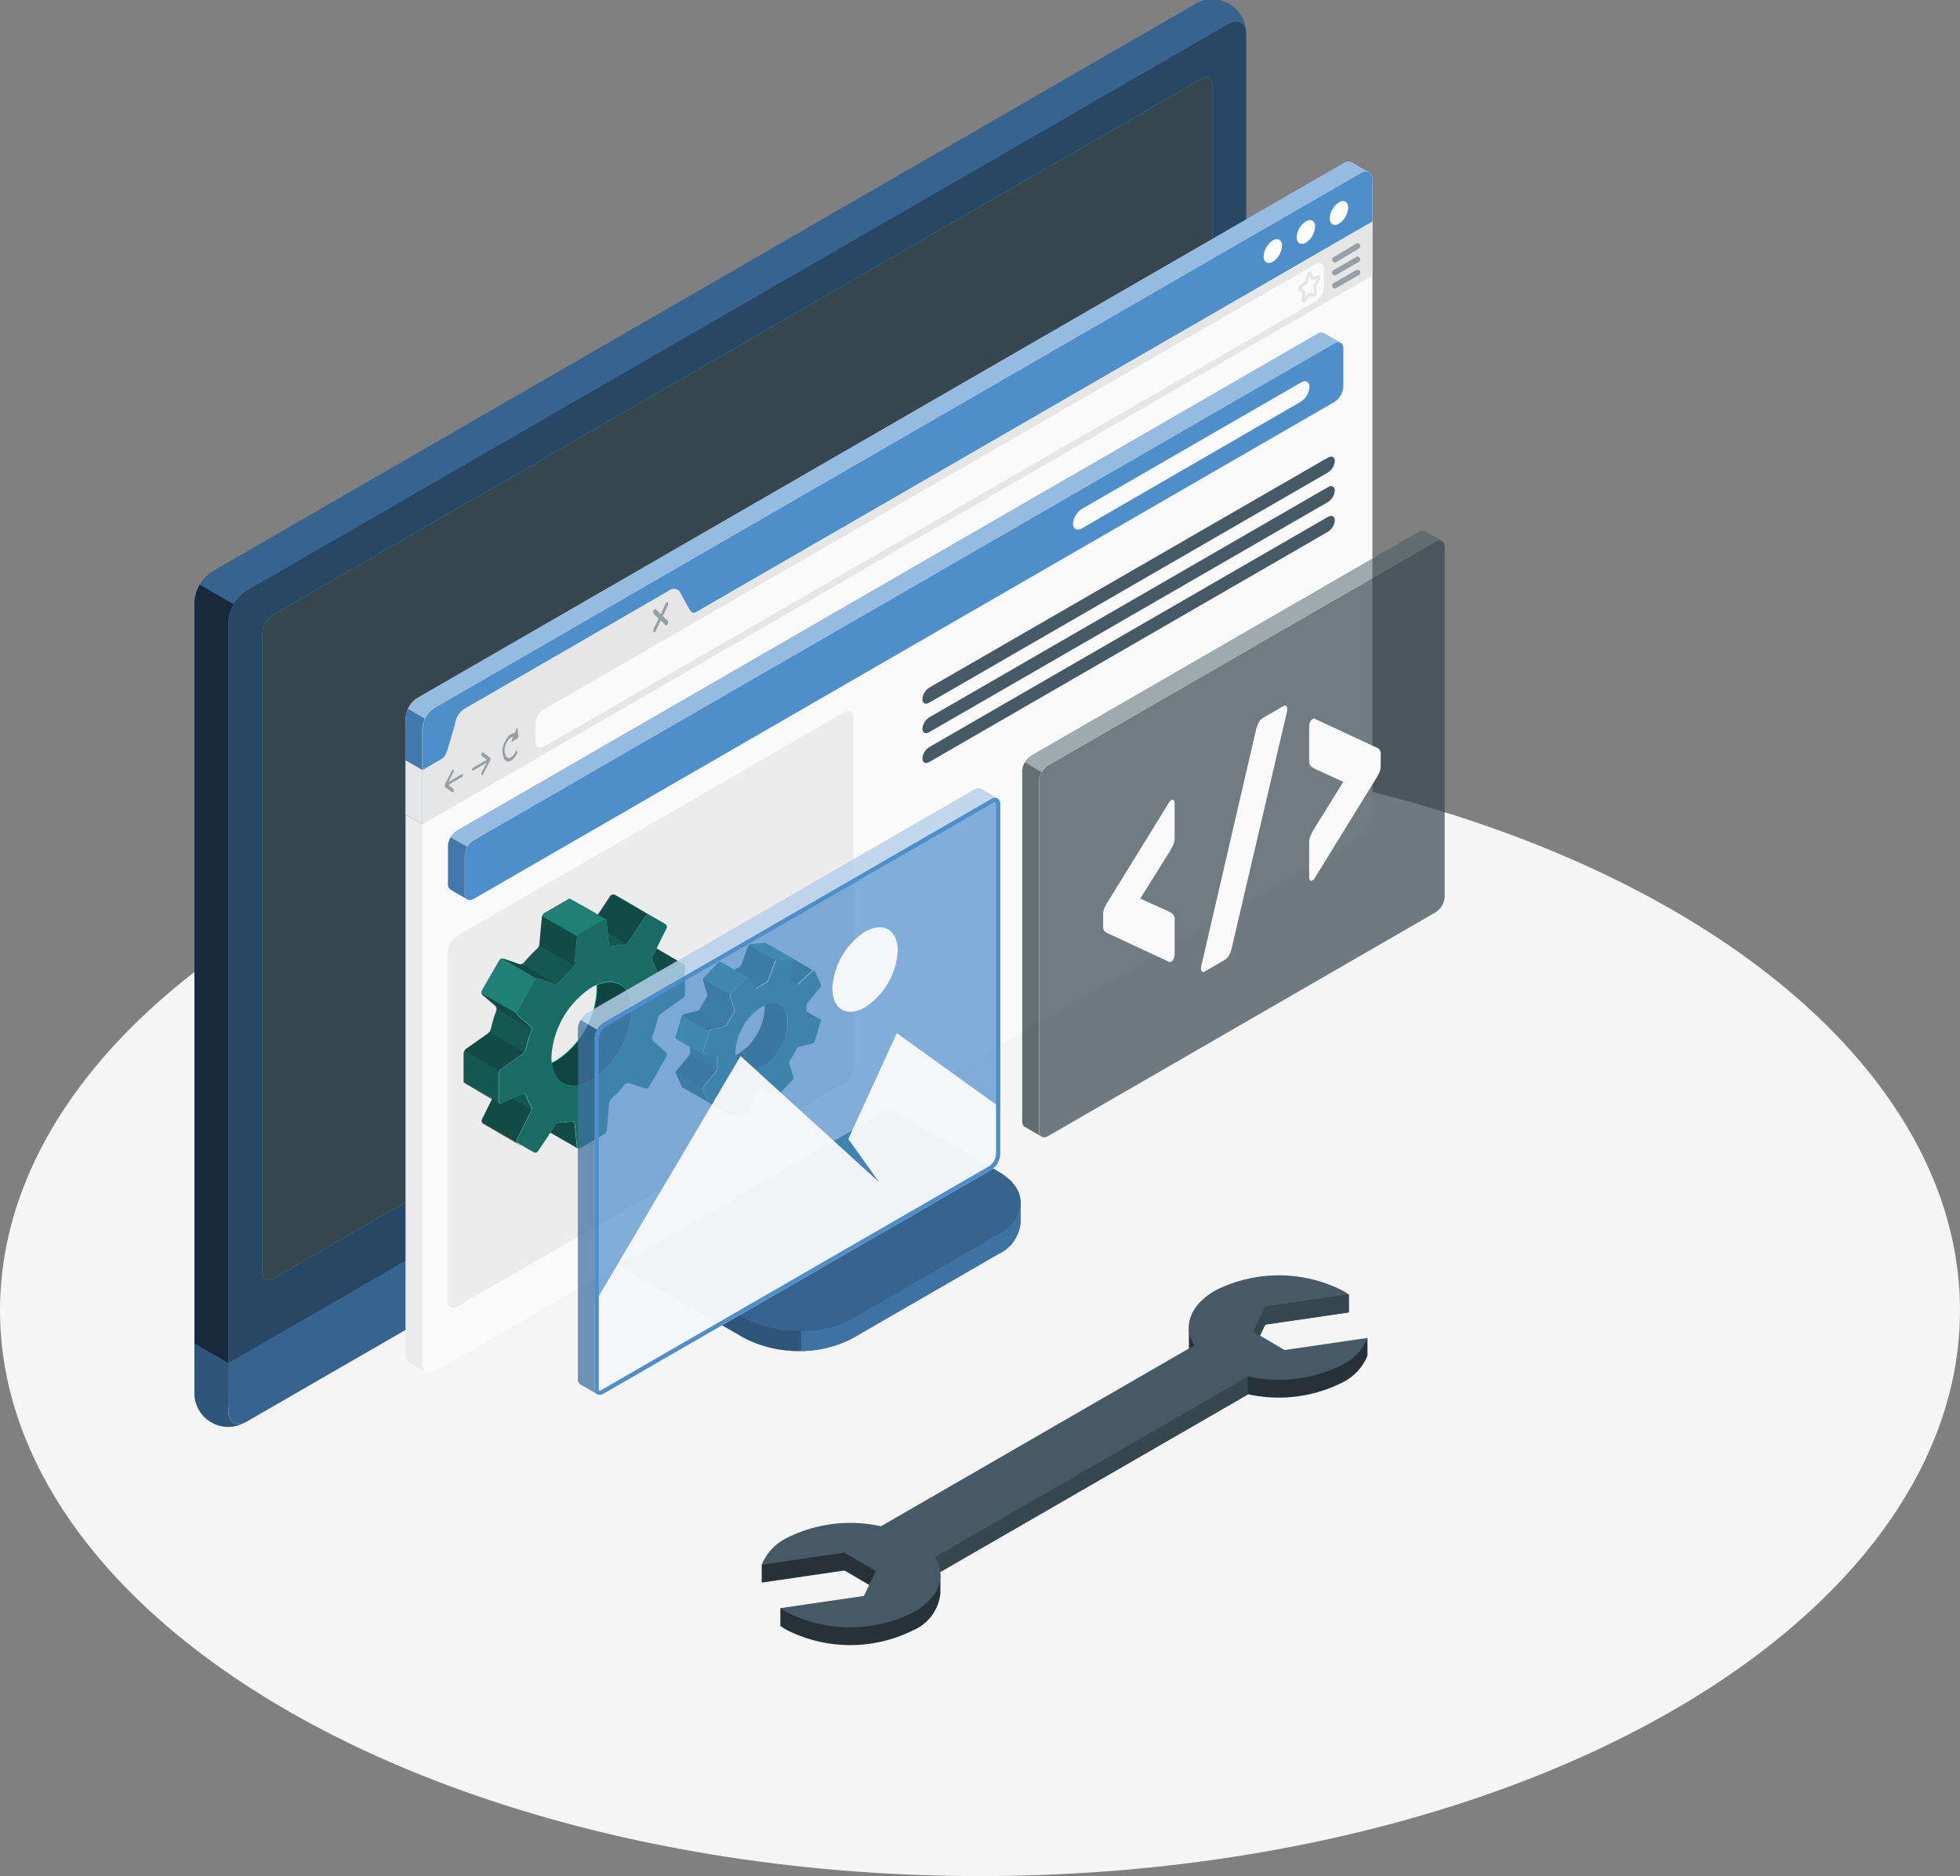 <svg xmlns="http://www.w3.org/2000/svg" width="146.614" height="140.346" viewBox="0 0 146.614 140.346">
  <rect x="0" y="0" width="146.614" height="140.346" fill="#808080" stroke="none"/>
  <g id="Group_513" data-name="Group 513" transform="translate(-14.39 -34.98)">
    <g id="freepik--Floor--inject-121" transform="translate(14.39 90.677)">
      <ellipse id="freepik--floor--inject-121-2" data-name="freepik--floor--inject-121" cx="73.307" cy="42.324" rx="73.307" ry="42.324" fill="#f5f5f5"/>
    </g>
    <g id="freepik--Device--inject-121" transform="translate(28.933 34.981)">
      <g id="freepik--device--inject-121-2" data-name="freepik--device--inject-121" transform="translate(0 0)">
        <path id="Path_2100" data-name="Path 2100" d="M177.8,290.359l10.871-6.285a2.854,2.854,0,0,0,1.68-2.343v-1.512l-11.273-6.36A2.4,2.4,0,0,1,178,271.992v-11.6L159.02,271.361v11.6a2.393,2.393,0,0,0,1.08,1.867l9.6,5.529A8.932,8.932,0,0,0,177.8,290.359Z" transform="translate(-128.563 -190.257)" fill="#4e8ecb"/>
        <path id="Path_2101" data-name="Path 2101" d="M177.8,290.359l10.871-6.285a2.854,2.854,0,0,0,1.68-2.343v-1.512l-11.273-6.36A2.4,2.4,0,0,1,178,271.992v-11.6L159.02,271.361v11.6a2.393,2.393,0,0,0,1.08,1.867l9.6,5.529A8.932,8.932,0,0,0,177.8,290.359Z" transform="translate(-128.563 -190.257)" opacity="0.4" style="isolation: isolate"/>
        <path id="Path_2102" data-name="Path 2102" d="M163.551,304.995V306.5l-3.482-2a2.4,2.4,0,0,1-1.08-1.867v-11.6l3.619-2.088c.075.918.156,1.867.23,2.8l-2.536,1.469v8.662a2.38,2.38,0,0,0,1.08,1.867Z" transform="translate(-128.542 -209.924)" opacity="0.2" style="isolation: isolate"/>
        <path id="Path_2103" data-name="Path 2103" d="M163.21,287.016a2.383,2.383,0,0,0,1.08,1.867l8.286,4.773a8.964,8.964,0,0,0,8.114,0l10.89-6.285c2.24-1.291,2.24-3.388,0-4.667l-8.289-4.776a2.389,2.389,0,0,1-1.083-1.867V267.38l-18.979,10.971Z" transform="translate(-131.449 -195.072)" fill="#4e8ecb"/>
        <path id="Path_2104" data-name="Path 2104" d="M163.21,287.016a2.383,2.383,0,0,0,1.08,1.867l8.286,4.773a8.964,8.964,0,0,0,8.114,0l10.89-6.285c2.24-1.291,2.24-3.388,0-4.667l-8.289-4.776a2.389,2.389,0,0,1-1.083-1.867V267.38l-18.979,10.971Z" transform="translate(-131.449 -195.072)" opacity="0.3" style="isolation: isolate"/>
        <path id="Path_2105" data-name="Path 2105" d="M185.5,279.194h0l-2.2-1.273a2.388,2.388,0,0,1-1.083-1.867V267.38L163.23,278.351v8.665a2.383,2.383,0,0,0,1.08,1.867l2.178,1.245Z" transform="translate(-131.463 -195.072)" fill="#2ec4b6" opacity="0.6" style="isolation: isolate"/>
        <path id="Path_2106" data-name="Path 2106" d="M185.5,279.194h0l-2.2-1.273a2.388,2.388,0,0,1-1.083-1.867V267.38L163.23,278.351v8.665a2.383,2.383,0,0,0,1.08,1.867l2.178,1.245Z" transform="translate(-131.463 -195.072)" opacity="0.3" style="isolation: isolate"/>
        <path id="Path_2107" data-name="Path 2107" d="M223.409,324.12v1.518a2.86,2.86,0,0,1-1.68,2.343l-10.871,6.276a8.133,8.133,0,0,1-3.858.961v-1.49a8.134,8.134,0,0,0,3.874-.961l10.871-6.288A2.9,2.9,0,0,0,223.409,324.12Z" transform="translate(-161.614 -234.158)" fill="#4e8ecb"/>
        <path id="Path_2108" data-name="Path 2108" d="M223.409,324.12v1.518a2.86,2.86,0,0,1-1.68,2.343l-10.871,6.276a8.133,8.133,0,0,1-3.858.961v-1.49a8.134,8.134,0,0,0,3.874-.961l10.871-6.288A2.9,2.9,0,0,0,223.409,324.12Z" transform="translate(-161.614 -234.158)" opacity="0.2" style="isolation: isolate"/>
        <path id="Path_2109" data-name="Path 2109" d="M62.416,139.943a2.9,2.9,0,0,0,2.623-.05L138.468,97.5a2.99,2.99,0,0,0,1.35-2.343V37.563a2.538,2.538,0,0,0-3.889-2.243L62.5,77.712a2.984,2.984,0,0,0-1.353,2.34v57.61A2.9,2.9,0,0,0,62.416,139.943Z" transform="translate(-61.144 -34.981)" fill="#4e8ecb"/>
        <path id="Path_2110" data-name="Path 2110" d="M62.416,139.943a2.9,2.9,0,0,0,2.623-.05L138.468,97.5a2.99,2.99,0,0,0,1.35-2.343V37.563a2.538,2.538,0,0,0-3.889-2.243L62.5,77.712a2.984,2.984,0,0,0-1.353,2.34v57.61A2.9,2.9,0,0,0,62.416,139.943Z" transform="translate(-61.144 -34.981)" opacity="0.3" style="isolation: isolate"/>
        <path id="Path_2111" data-name="Path 2111" d="M70.66,143.468l73.429-42.389a2.99,2.99,0,0,0,1.35-2.343V41.141c0-.862-.6-1.213-1.35-.781L70.66,82.746a2.987,2.987,0,0,0-1.35,2.343v57.592C69.307,143.552,69.914,143.9,70.66,143.468Z" transform="translate(-66.765 -38.559)" fill="#4e8ecb"/>
        <path id="Path_2112" data-name="Path 2112" d="M70.66,143.468l73.429-42.389a2.99,2.99,0,0,0,1.35-2.343V41.141c0-.862-.6-1.213-1.35-.781L70.66,82.746a2.987,2.987,0,0,0-1.35,2.343v57.592C69.307,143.552,69.914,143.9,70.66,143.468Z" transform="translate(-66.765 -38.559)" opacity="0.5" style="isolation: isolate"/>
        <path id="Path_2113" data-name="Path 2113" d="M64.823,363.952A2.529,2.529,0,0,1,61.13,361.6V358l2.539,1.469v3.6C63.672,363.859,64.17,364.223,64.823,363.952Z" transform="translate(-61.13 -257.496)" fill="#4e8ecb"/>
        <path id="Path_2114" data-name="Path 2114" d="M64.823,363.952A2.529,2.529,0,0,1,61.13,361.6V358l2.539,1.469v3.6C63.672,363.859,64.17,364.223,64.823,363.952Z" transform="translate(-61.13 -257.496)" opacity="0.4" style="isolation: isolate"/>
        <path id="Path_2115" data-name="Path 2115" d="M69.3,265.377v3.6c0,.862.622,1.213,1.353.781l73.429-42.393a2.99,2.99,0,0,0,1.353-2.349V221.41Z" transform="translate(-66.758 -163.405)" fill="#4e8ecb"/>
        <path id="Path_2116" data-name="Path 2116" d="M69.3,265.377v3.6c0,.862.622,1.213,1.353.781l73.429-42.393a2.99,2.99,0,0,0,1.353-2.349V221.41Z" transform="translate(-66.758 -163.405)" opacity="0.3" style="isolation: isolate"/>
        <path id="Path_2117" data-name="Path 2117" d="M77.46,142.954V95.145a1.792,1.792,0,0,1,.812-1.4L147.7,53.655c.451-.258.812-.05.812.467v47.809a1.792,1.792,0,0,1-.812,1.406l-69.43,40.087C77.824,143.682,77.46,143.471,77.46,142.954Z" transform="translate(-72.379 -47.768)" fill="#2ec4b6"/>
        <path id="Path_2118" data-name="Path 2118" d="M77.46,142.954V95.145a1.792,1.792,0,0,1,.812-1.4L147.7,53.655c.451-.258.812-.05.812.467v47.809a1.792,1.792,0,0,1-.812,1.406l-69.43,40.087C77.824,143.682,77.46,143.471,77.46,142.954Z" transform="translate(-72.379 -47.768)" fill="#37474f"/>
        <path id="Path_2119" data-name="Path 2119" d="M189.17,296.05a2.489,2.489,0,0,0-1.12,1.938c0,.713.5,1,1.12.644a2.47,2.47,0,0,0,1.117-1.935C190.287,295.982,189.786,295.693,189.17,296.05Z" transform="translate(-148.56 -214.716)" fill="#2ec4b6"/>
        <path id="Path_2120" data-name="Path 2120" d="M64.077,177.012a2.872,2.872,0,0,0-.4,1.335v55.439l-2.539-1.469V176.885a2.8,2.8,0,0,1,.4-1.335Z" transform="translate(-61.137 -131.814)" fill="#4e8ecb"/>
        <path id="Path_2121" data-name="Path 2121" d="M64.077,177.012a2.872,2.872,0,0,0-.4,1.335v55.439l-2.539-1.469V176.885a2.8,2.8,0,0,1,.4-1.335Z" transform="translate(-61.137 -131.814)" opacity="0.7" style="isolation: isolate"/>
      </g>
    </g>
    <g id="Group_512" data-name="Group 512" transform="translate(44.722 47.076)">
      <path id="Path_2122" data-name="Path 2122" d="M343.85,76.71a.327.327,0,0,1,.047.09A.327.327,0,0,0,343.85,76.71Z" transform="translate(-271.675 -75.821)" fill="#2ec4b6"/>
      <path id="Path_2123" data-name="Path 2123" d="M344.11,77.11a.629.629,0,0,1,.034.109A.629.629,0,0,0,344.11,77.11Z" transform="translate(-271.854 -76.097)" fill="#2ec4b6"/>
      <path id="Path_2124" data-name="Path 2124" d="M113.161,163.871v-47.6a1.951,1.951,0,0,1,.884-1.531l69.278-40.022a.623.623,0,0,1,.622-.062c-.168-.1-1.1-.622-1.245-.728a.622.622,0,0,0-.65.047L112.766,113.98a1.961,1.961,0,0,0-.884,1.531v47.6a.622.622,0,0,0,.258.572l1.263.728h0A.594.594,0,0,1,113.161,163.871Z" transform="translate(-111.879 -73.854)" fill="#ebebeb"/>
      <path id="Path_2125" data-name="Path 2125" d="M112.083,205.37a1.736,1.736,0,0,0-.193.737v7.178l1.263.728h0v-7.156a1.737,1.737,0,0,1,.2-.75Z" transform="translate(-111.887 -164.451)" fill="#4e8ecb"/>
      <path id="Path_2126" data-name="Path 2126" d="M112.083,205.37a1.736,1.736,0,0,0-.193.737v7.178l1.263.728h0v-7.156a1.737,1.737,0,0,1,.2-.75Z" transform="translate(-111.887 -164.451)" opacity="0.15" style="isolation: isolate"/>
      <path id="Path_2127" data-name="Path 2127" d="M114.467,114.724l69.29-40.009a.623.623,0,0,1,.622-.062c-.168-.1-1.1-.622-1.245-.728a.623.623,0,0,0-.65.047L113.2,113.98a1.868,1.868,0,0,0-.691.793l1.269.731h0A1.841,1.841,0,0,1,114.467,114.724Z" transform="translate(-112.314 -73.854)" fill="#4e8ecb"/>
      <path id="Path_2128" data-name="Path 2128" d="M114.467,114.724l69.29-40.009a.623.623,0,0,1,.622-.062c-.168-.1-1.1-.622-1.245-.728a.623.623,0,0,0-.65.047L113.2,113.98a1.868,1.868,0,0,0-.691.793l1.269.731h0A1.841,1.841,0,0,1,114.467,114.724Z" transform="translate(-112.314 -73.854)" fill="#fff" opacity="0.4" style="isolation: isolate"/>
      <path id="Path_2129" data-name="Path 2129" d="M187.018,76.842v47.6a1.953,1.953,0,0,1-.884,1.531L116.844,166c-.492.261-.887.034-.884-.51v-47.6a1.951,1.951,0,0,1,.884-1.531l69.29-40.022C186.622,76.049,187.018,76.279,187.018,76.842Z" transform="translate(-114.69 -75.477)" fill="#fafafa"/>
      <path id="Path_2130" data-name="Path 2130" d="M343.51,76.42h0a.332.332,0,0,1,.062.05A.456.456,0,0,0,343.51,76.42Z" transform="translate(-271.441 -75.622)" fill="#2ec4b6"/>
      <path id="Path_2131" data-name="Path 2131" d="M344.28,77.63a.94.94,0,0,1,.019.2A.94.94,0,0,0,344.28,77.63Z" transform="translate(-271.971 -76.455)" fill="#2ec4b6"/>
      <path id="Path_2132" data-name="Path 2132" d="M343.5,76.42" transform="translate(-271.434 -75.622)" fill="#fafafa"/>
      <path id="Path_2133" data-name="Path 2133" d="M344.22,77.46a.393.393,0,0,1,.019.053A.393.393,0,0,0,344.22,77.46Z" transform="translate(-271.93 -76.338)" fill="#fafafa"/>
      <path id="Path_2134" data-name="Path 2134" d="M344,77a.154.154,0,0,1,.031.047A.154.154,0,0,0,344,77Z" transform="translate(-271.778 -76.021)" fill="#fafafa"/>
      <path id="Path_2135" data-name="Path 2135" d="M343.7,76.58c.016,0,.034.025.047.04S343.716,76.6,343.7,76.58Z" transform="translate(-271.572 -75.732)" fill="#fafafa"/>
      <path id="Path_2136" data-name="Path 2136" d="M187.045,76.862v3.111L116,121v-3.111a1.951,1.951,0,0,1,.884-1.531l69.278-40.009C186.65,76.069,187.045,76.3,187.045,76.862Z" transform="translate(-114.718 -75.491)" fill="#4e8ecb"/>
      <path id="Path_2137" data-name="Path 2137" d="M187.042,88.26V92.3L116,133.341V129.3l1.325-.769c.355-.205.473-.516.641-1.114l.451-1.556a1.605,1.605,0,0,1,.644-1.117l15.348-8.871a.565.565,0,0,1,.905.221l.551,1c.2.348.311.554.66.348Z" transform="translate(-114.718 -83.778)" fill="#e6e6e6"/>
      <path id="Path_2138" data-name="Path 2138" d="M334.778,83.42c.38-.221.688-.044.688.4a1.524,1.524,0,0,1-.688,1.192c-.38.218-.688.04-.688-.4A1.512,1.512,0,0,1,334.778,83.42Z" transform="translate(-264.952 -80.378)" fill="#fff"/>
      <path id="Path_2139" data-name="Path 2139" d="M326.828,88c.38-.218.688-.04.688.4a1.525,1.525,0,0,1-.688,1.192c-.38.218-.688.04-.688-.4A1.518,1.518,0,0,1,326.828,88Z" transform="translate(-259.475 -83.537)" fill="#fff"/>
      <path id="Path_2140" data-name="Path 2140" d="M318.878,92.584c.38-.218.688-.04.688.4a1.512,1.512,0,0,1-.688,1.189c-.38.221-.688.044-.688-.4A1.525,1.525,0,0,1,318.878,92.584Z" transform="translate(-253.999 -86.692)" fill="#fff"/>
      <path id="Path_2141" data-name="Path 2141" d="M122.592,220.333l-1.011.591.386-.744a.177.177,0,0,0,0-.18c-.028-.034-.081,0-.115.056l-.548,1.055h0a.188.188,0,0,0,0,.037h0a.152.152,0,0,0,0,.053.1.1,0,0,0,0,.047h0a.043.043,0,0,0,0,.022h0l.548.423a.06.06,0,0,0,.056,0,.2.2,0,0,0,.053-.252l-.386-.3,1.011-.585a.215.215,0,0,0,.081-.171C122.673,220.342,122.635,220.3,122.592,220.333Z" transform="translate(-118.369 -174.519)" fill="#455a64" opacity="0.5" style="isolation: isolate"/>
      <path id="Path_2142" data-name="Path 2142" d="M127.981,216.984l1.011-.582-.386-.311c-.034-.025-.037-.1,0-.171s.081-.1.115-.078l.548.42h0a.13.13,0,0,1,0,.022h0a.2.2,0,0,1,0,.047.373.373,0,0,1,0,.053h0v.04h0l-.548,1.055a.156.156,0,0,1-.053.062.047.047,0,0,1-.062,0,.184.184,0,0,1,0-.184l.386-.741-1.011.585c-.044.025-.081,0-.081-.078A.222.222,0,0,1,127.981,216.984Z" transform="translate(-122.915 -171.659)" fill="#455a64" opacity="0.5" style="isolation: isolate"/>
      <path id="Path_2143" data-name="Path 2143" d="M136.326,210.082c0-.062-.059-.056-.087,0l-.137.339c-.236-.028-.523.2-.716.622a1.373,1.373,0,0,0,0,1.4.358.358,0,0,0,.454.028,1.244,1.244,0,0,0,.454-.551.177.177,0,0,0,0-.177c-.031-.031-.084,0-.115.065-.187.4-.492.572-.678.392a1.025,1.025,0,0,1,0-1.045c.134-.28.311-.448.492-.457l-.106.255c-.025.065,0,.128.04.1l.414-.268a.14.14,0,0,0,.047-.115Z" transform="translate(-127.944 -167.666)" fill="#455a64" opacity="0.5" style="isolation: isolate"/>
      <path id="Path_2144" data-name="Path 2144" d="M172.157,180.819l.37-.781a.236.236,0,0,0,0-.243c-.044-.04-.115,0-.159.09l-.367.781-.37-.355c-.044-.04-.112,0-.156.09a.236.236,0,0,0,0,.243l.367.355-.367.781a.236.236,0,0,0,0,.243.063.063,0,0,0,.078,0,.231.231,0,0,0,.078-.1l.37-.781.367.355a.063.063,0,0,0,.078,0,.213.213,0,0,0,.081-.1.236.236,0,0,0,0-.243Z" transform="translate(-152.91 -146.822)" fill="#455a64" opacity="0.5" style="isolation: isolate"/>
      <path id="Path_2145" data-name="Path 2145" d="M143.13,134v-1.3a1.428,1.428,0,0,1,.644-1.117l57.691-33.292c.355-.205.644-.04.644.37v1.3a1.422,1.422,0,0,1-.644,1.114l-57.691,33.292C143.419,134.573,143.13,134.408,143.13,134Z" transform="translate(-133.407 -90.623)" fill="#fafafa"/>
      <path id="Path_2146" data-name="Path 2146" d="M326.89,102.606a.126.126,0,0,1-.059,0,.177.177,0,0,1-.1-.2l.062-.526-.246-.177a.174.174,0,0,1-.068-.146.29.29,0,0,1,.106-.23l.38-.292v-.025l.168-.557a.239.239,0,0,1,.2-.184.153.153,0,0,1,.152.093l.14.311.311-.121a.156.156,0,0,1,.177.04.237.237,0,0,1,0,.264l-.274.513.056.495a.311.311,0,0,1-.081.236.192.192,0,0,1-.156.059l-.311-.037-.333.423A.2.2,0,0,1,326.89,102.606Zm-.174-1.083.243.177a.184.184,0,0,1,.068.18l-.04.336.215-.271a.193.193,0,0,1,.174-.084l.311.037a.061.061,0,0,0,0-.028l-.065-.464a.311.311,0,0,1,.034-.171l.23-.429-.233.087a.156.156,0,0,1-.2-.081l-.106-.224-.149.479a.276.276,0,0,1-.093.146l-.38.289C326.72,101.51,326.718,101.517,326.716,101.523Z" transform="translate(-259.709 -92.05)" fill="#e6e6e6"/>
      <g id="Group_511" data-name="Group 511" transform="translate(69.308 6.108)" opacity="0.5">
        <path id="Path_2147" data-name="Path 2147" d="M334.871,94.911a.208.208,0,0,1-.112-.389l1.683-1.008a.209.209,0,1,1,.215.358l-1.683,1.017A.179.179,0,0,1,334.871,94.911Z" transform="translate(-334.648 -93.484)" fill="#455a64"/>
        <path id="Path_2148" data-name="Path 2148" d="M334.845,98.08a.208.208,0,0,1-.106-.389l1.7-.983a.205.205,0,0,1,.281.074l0,0a.209.209,0,0,1-.073.286h0l-1.7.98A.221.221,0,0,1,334.845,98.08Z" transform="translate(-334.635 -95.685)" fill="#455a64"/>
        <path id="Path_2149" data-name="Path 2149" d="M334.846,101.238a.211.211,0,0,1-.18-.106.209.209,0,0,1,.073-.286h0l1.7-.98a.205.205,0,0,1,.281.072l0,0a.209.209,0,0,1-.073.286h0l-1.7.983A.221.221,0,0,1,334.846,101.238Z" transform="translate(-334.636 -97.861)" fill="#455a64"/>
      </g>
      <path id="Path_2150" data-name="Path 2150" d="M113.153,218.511l-1.263-.731v4.054l1.263.728Z" transform="translate(-111.887 -172.999)" fill="#e6e6e6"/>
      <path id="Path_2151" data-name="Path 2151" d="M188.843,115.689a.494.494,0,0,0-.448.062l-64.374,37.159a1.488,1.488,0,0,0-.672,1.167V156.9a.485.485,0,0,0,.184.429c-.115-.075-1.133-.65-1.245-.725a.479.479,0,0,1-.193-.432V153.35a1.487,1.487,0,0,1,.675-1.167l64.359-37.162a.485.485,0,0,1,.482-.047C187.714,115.042,188.6,115.543,188.843,115.689Z" transform="translate(-118.915 -102.15)" fill="#4e8ecb"/>
      <path id="Path_2154" data-name="Path 2154" d="M189.262,115.689c-.24-.146-1.123-.647-1.245-.716a.485.485,0,0,0-.482.047l-64.359,37.169a1.369,1.369,0,0,0-.476.5l1.266.728a1.363,1.363,0,0,1,.473-.5l64.374-37.165A.494.494,0,0,1,189.262,115.689Z" transform="translate(-119.333 -102.15)" fill="#fff" opacity="0.4" style="isolation: isolate"/>
      <path id="Path_2152" data-name="Path 2152" d="M126.805,154.521l64.371-37.159c.373-.218.675-.044.675.389v2.822a1.487,1.487,0,0,1-.675,1.167l-64.371,37.165c-.373.215-.675.04-.675-.389v-2.822A1.488,1.488,0,0,1,126.805,154.521Z" transform="translate(-121.696 -103.761)" fill="#4e8ecb"/>
      <path id="Path_2153" data-name="Path 2153" d="M123.52,237.018l-1.266-.728a1.384,1.384,0,0,0-.2.666v2.822a.479.479,0,0,0,.193.432c.124.075,1.142.65,1.245.725a.485.485,0,0,1-.184-.429v-2.822A1.391,1.391,0,0,1,123.52,237.018Z" transform="translate(-118.887 -185.75)" opacity="0.15" style="isolation: isolate"/>
      <path id="Path_2155" data-name="Path 2155" d="M290.054,127.071a1.446,1.446,0,0,1-.672,1.12l-16.347,9.459c-.373.215-.675.062-.675-.342a1.443,1.443,0,0,1,.675-1.117l16.347-9.431C289.753,126.53,290.054,126.683,290.054,127.071Z" transform="translate(-222.428 -110.225)" fill="#fafafa"/>
      <path id="Path_2156" data-name="Path 2156" d="M236.673,162.044l29.819-17.206c.283-.162.513-.047.513.261a1.108,1.108,0,0,1-.513.853L236.673,163.17c-.283.165-.513.05-.513-.258A1.1,1.1,0,0,1,236.673,162.044Z" transform="translate(-197.491 -122.702)" fill="#455a64"/>
      <path id="Path_2157" data-name="Path 2157" d="M236.673,169.16l29.819-17.221c.283-.162.513-.047.513.261a1.1,1.1,0,0,1-.513.853l-29.819,17.212c-.283.165-.513.05-.513-.258A1.1,1.1,0,0,1,236.673,169.16Z" transform="translate(-197.491 -127.593)" fill="#455a64"/>
      <path id="Path_2158" data-name="Path 2158" d="M236.673,176.31l29.819-17.221c.283-.162.513-.047.513.261a1.1,1.1,0,0,1-.513.853l-29.819,17.221c-.283.162-.513.047-.513-.261A1.1,1.1,0,0,1,236.673,176.31Z" transform="translate(-197.491 -132.518)" fill="#455a64"/>
      <g id="freepik--Gears--inject-121" transform="translate(3.168 41.089)">
        <path id="Path_2159" data-name="Path 2159" d="M122.735,222.743l28.986-16.736c.37-.215.672-.04.672.389v26.179a1.493,1.493,0,0,1-.672,1.167l-28.986,16.739c-.373.215-.675.04-.675-.389V223.919A1.487,1.487,0,0,1,122.735,222.743Z" transform="translate(-122.06 -205.915)" fill="#e6e6e6" opacity="0.7" style="isolation: isolate"/>
        <path id="Path_2160" data-name="Path 2160" d="M152.7,271.9a1.684,1.684,0,0,0-.2-.311,1.549,1.549,0,0,0-.115-.128,1.3,1.3,0,0,0-.361-.264,1.217,1.217,0,0,0-.205-.09,1.716,1.716,0,0,0-.622-.081,1.873,1.873,0,0,0-.224.025l-.162.031-.159.04c-.059.019-.118.037-.18.062l-.159.062a1.745,1.745,0,0,1,0,.18v.236a6.668,6.668,0,0,1-3.012,5.218,3.466,3.466,0,0,1-.367.19h0a1.248,1.248,0,0,0,.022.156.462.462,0,0,0,0,.065,1.633,1.633,0,0,0,.037.168.843.843,0,0,0,.044.152,1.241,1.241,0,0,0,.056.162,1.262,1.262,0,0,0,.059.131,1.62,1.62,0,0,0,.208.333,1.526,1.526,0,0,0,.233.236l.025.019.109.078h.022a1.14,1.14,0,0,0,.137.075l.156.062a1.889,1.889,0,0,0,1.164-.019,3.666,3.666,0,0,0,.345-.128c.118-.053.236-.115.358-.184a6.658,6.658,0,0,0,3.015-5.218A2.824,2.824,0,0,0,152.7,271.9Z" transform="translate(-139.199 -250.764)" fill="#2ec4b6"/>
        <path id="Path_2161" data-name="Path 2161" d="M140.308,254.113l-.311.622a.433.433,0,0,0,.025.386,3.548,3.548,0,0,1,.352.784.19.19,0,0,0,.231.137.2.2,0,0,0,.033-.012l1.587-.716a.168.168,0,0,1,.128,0Zm-1.963-3.345-1.151-.666a.235.235,0,0,0-.081,0,.6.6,0,0,0-.075,0,.069.069,0,0,0-.044,0,.35.35,0,0,0-.075.059.044.044,0,0,0-.04.028l-.933,1.409-1.185-.684h-.025l-.859-.495h0a.114.114,0,0,0-.044,0,.171.171,0,0,0-.09.025l-1.226.709-.14.081h0l-.386.221h-.025a.38.38,0,0,0-.068.056.57.57,0,0,0-.112.168h0a.348.348,0,0,0-.031.106l-.18,1.985a.105.105,0,0,1,0,.031.329.329,0,0,1-.028.106.656.656,0,0,1-.149.233,10.607,10.607,0,0,0-.993,1.049.364.364,0,0,1-.352.1l-1.142-.4a.255.255,0,0,0-.084,0h-.115l-.047.025a.106.106,0,0,0-.037.028.157.157,0,0,0-.04.05l-.538.933-.569.986-.2.352a.258.258,0,0,0-.031.174h0a.258.258,0,0,0,.084.159l.933.793a.333.333,0,0,1,.044.05.35.35,0,0,1,.062.184.382.382,0,0,1-.019.118,10.618,10.618,0,0,0-.411,1.381.619.619,0,0,1-.109.221.6.6,0,0,1-.121.128l-1.627,1.145a.335.335,0,0,0-.059.056.879.879,0,0,0-.053.078h0a.45.45,0,0,0-.072.218v2.06a.147.147,0,0,0,.062.131l2.066,1.195-.753,1.518a.237.237,0,0,0,.093.311l2.8,1.627h.037l-.034-.019-.187-.109a.243.243,0,0,1-.1-.311l1.061-2.134a.241.241,0,0,0,.025-.084.461.461,0,0,0-.05-.311,3.634,3.634,0,0,1-.355-.787.19.19,0,0,0-.231-.137.2.2,0,0,0-.033.012l-.8.361-.787.355a.141.141,0,0,1-.14,0h0a.143.143,0,0,1-.059-.131v-2.06a.424.424,0,0,1,.068-.218.387.387,0,0,1,.112-.131l1.63-1.148a.567.567,0,0,0,.118-.124.619.619,0,0,0,.109-.221,10.427,10.427,0,0,1,.414-1.381.362.362,0,0,0,.019-.115h0a.333.333,0,0,0-.109-.236l-.918-.79a.3.3,0,0,1-.059-.339l.373-.647.464-.8.476-.821a.255.255,0,0,1,.2-.124h0a.207.207,0,0,1,.115,0l1.145.4a.331.331,0,0,0,.352-.1,10.939,10.939,0,0,1,.989-1.049.64.64,0,0,0,.149-.23.52.52,0,0,0,.037-.14l.177-1.985a.274.274,0,0,1,.031-.106.449.449,0,0,1,.184-.227l.336-.193.719-.417.7-.373a.152.152,0,0,1,.134-.016h0a.14.14,0,0,1,.072.121l.09.909.084.825a.19.19,0,0,0,.205.173.182.182,0,0,0,.031-.005,3.35,3.35,0,0,1,.859-.087.438.438,0,0,0,.249-.081.393.393,0,0,0,.1-.093l1.319-1.982a.2.2,0,0,1,.04-.047.24.24,0,0,1,.208-.053.136.136,0,0,1,.05.019Zm-3.951,18.279a.108.108,0,0,1-.025-.04.184.184,0,0,1-.016-.059l-.171-1.73a.187.187,0,0,0-.2-.176.2.2,0,0,0-.042.007,3.623,3.623,0,0,1-.859.087.441.441,0,0,0-.345.171l-.38.569,2.038,1.176S134.4,269.047,134.393,269.047Z" transform="translate(-124.704 -236.351)" fill="#2ec4b6"/>
        <path id="Path_2162" data-name="Path 2162" d="M139.732,251.582a.136.136,0,0,0-.05-.019.24.24,0,0,0-.208.053.2.2,0,0,0-.04.047l-1.319,1.982a.393.393,0,0,1-.1.093.438.438,0,0,1-.249.081,3.351,3.351,0,0,0-.859.087.19.19,0,0,1-.231-.137.216.216,0,0,1-.005-.031l-.084-.825-.09-.909a.14.14,0,0,0-.059-.112h0a.152.152,0,0,0-.134.016l-.728.42-.719.417-.336.193a.449.449,0,0,0-.184.227.273.273,0,0,0-.031.106l-.177,1.985a.521.521,0,0,1-.037.14.641.641,0,0,1-.149.23,10.94,10.94,0,0,0-.989,1.049.331.331,0,0,1-.352.1l-1.145-.4a.207.207,0,0,0-.115,0h0a.255.255,0,0,0-.2.124l-.476.821-.488.8-.373.647a.3.3,0,0,0,.059.339l.918.79a.333.333,0,0,1,.109.236h0a.362.362,0,0,1-.019.115,10.426,10.426,0,0,0-.414,1.381.62.62,0,0,1-.109.221.569.569,0,0,1-.118.124l-1.63,1.148a.387.387,0,0,0-.112.131.425.425,0,0,0-.068.218v2.06a.143.143,0,0,0,.059.131h0a.141.141,0,0,0,.14,0l.787-.355.8-.361a.19.19,0,0,1,.252.091.158.158,0,0,1,.012.033,3.632,3.632,0,0,0,.355.787.461.461,0,0,1,.05.311.24.24,0,0,1-.025.084l-1.061,2.134a.243.243,0,0,0,.1.311l.187.109.034.019h-.037l-2.8-1.627a.237.237,0,0,1-.093-.311l.753-1.518-2.066-1.229a.147.147,0,0,1-.062-.131v-2.06a.45.45,0,0,1,.072-.218h0a.878.878,0,0,1,.053-.078.336.336,0,0,1,.059-.056l1.627-1.145a.6.6,0,0,0,.121-.128.619.619,0,0,0,.109-.221,10.622,10.622,0,0,1,.411-1.381.382.382,0,0,0,.019-.118.35.35,0,0,0-.062-.184.331.331,0,0,0-.044-.05l-.933-.793a.258.258,0,0,1-.084-.159h0a.258.258,0,0,1,.031-.174l.2-.352.569-.986.156-.271.4-.684a.24.24,0,0,1,.289-.106h.019l1.049.37h0l.09.031a.364.364,0,0,0,.352-.1,10.613,10.613,0,0,1,.993-1.049.656.656,0,0,0,.149-.233.328.328,0,0,0,.028-.106.1.1,0,0,0,0-.031l.18-1.985a.348.348,0,0,1,.031-.106h0a.571.571,0,0,1,.112-.168.416.416,0,0,1,.093-.072l.386-.221h0l.14-.081,1.226-.709a.171.171,0,0,1,.09-.025.114.114,0,0,1,.044,0h0l.859.495h.025l1.185.684.933-1.409c0-.016.028-.016.04-.028a.351.351,0,0,1,.075-.059.07.07,0,0,1,.044,0,.6.6,0,0,1,.075,0,.235.235,0,0,1,.081,0l1.151.666Z" transform="translate(-124.635 -236.31)" opacity="0.55" style="isolation: isolate"/>
        <path id="Path_2163" data-name="Path 2163" d="M148.67,306.56a.185.185,0,0,1-.016-.059l-.171-1.73a.187.187,0,0,0-.2-.175.193.193,0,0,0-.042.007,3.621,3.621,0,0,1-.859.087.441.441,0,0,0-.345.171l-.38.569,2.038,1.176h0A.11.11,0,0,1,148.67,306.56Z" transform="translate(-139.006 -273.892)" opacity="0.55" style="isolation: isolate"/>
        <path id="Path_2164" data-name="Path 2164" d="M171.446,263l-.311.622a.432.432,0,0,0,.025.386,3.549,3.549,0,0,1,.352.784.19.19,0,0,0,.231.137.2.2,0,0,0,.033-.012l1.587-.716a.168.168,0,0,1,.128,0Z" transform="translate(-155.842 -245.239)" opacity="0.55" style="isolation: isolate"/>
        <path id="Path_2165" data-name="Path 2165" d="M146.856,256.687a.274.274,0,0,0-.031.106l-.177,1.985a.52.52,0,0,1-.037.14l-2.61-1.5h0a.792.792,0,0,0,.034-.1.1.1,0,0,0,0-.031l.18-1.985a.346.346,0,0,1,.034-.106Z" transform="translate(-137.174 -239.859)" opacity="0.15" style="isolation: isolate"/>
        <path id="Path_2166" data-name="Path 2166" d="M133.894,276.464l-2.623-1.515h0a.366.366,0,0,0-.05-.177.328.328,0,0,0-.044-.05l-.933-.793a.258.258,0,0,1-.084-.159l2.623,1.515a.258.258,0,0,0,.084.159l.918.79A.334.334,0,0,1,133.894,276.464Z" transform="translate(-127.64 -252.658)" opacity="0.15" style="isolation: isolate"/>
        <path id="Path_2167" data-name="Path 2167" d="M132.795,302.11a.243.243,0,0,0,.1.311l.187.109h0l-2.8-1.627a.237.237,0,0,1-.093-.311l.753-1.518.554.311h0a.141.141,0,0,0,.14,0l.787-.355,1.469.849a.241.241,0,0,1-.025.084Z" transform="translate(-127.639 -270.058)" opacity="0.15" style="isolation: isolate"/>
        <path id="Path_2168" data-name="Path 2168" d="M148.688,306.547h0l-2.038-1.176.38-.569a.441.441,0,0,1,.345-.171,3.623,3.623,0,0,0,.859-.087.187.187,0,0,1,.232.126.194.194,0,0,1,.007.042l.171,1.73a.185.185,0,0,0,.016.059A.111.111,0,0,0,148.688,306.547Z" transform="translate(-138.999 -273.85)" opacity="0.15" style="isolation: isolate"/>
        <path id="Path_2169" data-name="Path 2169" d="M153.059,273.269a6.658,6.658,0,0,1-3.015,5.218c-.121.068-.24.131-.358.184a3.666,3.666,0,0,1-.345.128,1.889,1.889,0,0,1-1.164.019l-.156-.062a1.138,1.138,0,0,1-.137-.075h-.022l-.109-.078-.025-.019a1.525,1.525,0,0,1-.233-.236,1.62,1.62,0,0,1-.208-.333,1.263,1.263,0,0,1-.059-.131,1.244,1.244,0,0,1-.056-.162.845.845,0,0,1-.044-.152,1.564,1.564,0,0,1-.037-.168.462.462,0,0,1,0-.065,1.247,1.247,0,0,1-.022-.156h0a3.477,3.477,0,0,0,.367-.19,6.668,6.668,0,0,0,3.012-5.218v-.236a1.669,1.669,0,0,0-.016-.18h0l.159-.062c.062-.025.121-.044.18-.062l.159-.04.162-.031a1.866,1.866,0,0,1,.224-.025,1.715,1.715,0,0,1,.622.081,1.22,1.22,0,0,1,.205.09,1.3,1.3,0,0,1,.361.264,1.534,1.534,0,0,1,.115.128,1.683,1.683,0,0,1,.2.311A2.822,2.822,0,0,1,153.059,273.269Z" transform="translate(-139.288 -250.84)" opacity="0.65" style="isolation: isolate"/>
        <path id="Path_2170" data-name="Path 2170" d="M173.51,264.181a.168.168,0,0,0-.128,0l-1.587.716a.19.19,0,0,1-.252-.091.158.158,0,0,1-.012-.033,3.548,3.548,0,0,0-.352-.784.433.433,0,0,1-.025-.386l.311-.622Z" transform="translate(-155.856 -245.225)" opacity="0.15" style="isolation: isolate"/>
        <path id="Path_2171" data-name="Path 2171" d="M162.086,251.672a.136.136,0,0,0-.05-.019.24.24,0,0,0-.208.053.289.289,0,0,0-.04.047l-1.319,1.982a.392.392,0,0,1-.1.093l-.737-.426-.691-.4-.09-.909a.14.14,0,0,0-.059-.112h0l-.544-.311.933-1.409a.212.212,0,0,1,.115-.087.069.069,0,0,1,.044,0,.208.208,0,0,1,.156.022l1.151.666Z" transform="translate(-146.99 -236.4)" opacity="0.15" style="isolation: isolate"/>
        <path id="Path_2172" data-name="Path 2172" d="M130.487,284.618a.568.568,0,0,1-.118.124l-1.63,1.148a.387.387,0,0,0-.112.131L126,284.5l.053-.078a.336.336,0,0,1,.059-.056l1.627-1.145a.6.6,0,0,0,.121-.128Z" transform="translate(-124.774 -259.078)" opacity="0.15" style="isolation: isolate"/>
        <path id="Path_2173" data-name="Path 2173" d="M160,256Z" transform="translate(-148.195 -240.417)" fill="#2ec4b6"/>
        <path id="Path_2174" data-name="Path 2174" d="M160,256Z" transform="translate(-148.195 -240.417)" opacity="0.35" style="isolation: isolate"/>
        <path id="Path_2175" data-name="Path 2175" d="M148.227,260.816v-2.06a.134.134,0,0,0-.2-.131l-1.587.716a.19.19,0,0,1-.253-.09.188.188,0,0,1-.012-.031,3.569,3.569,0,0,0-.355-.787.442.442,0,0,1-.025-.386l1.058-2.134a.237.237,0,0,0-.093-.311l-1.148-.669a.236.236,0,0,0-.311.072l-1.319,1.985a.441.441,0,0,1-.345.171,3.621,3.621,0,0,0-.859.087.19.19,0,0,1-.233-.133.2.2,0,0,1-.006-.035l-.174-1.733a.134.134,0,0,0-.131-.136.136.136,0,0,0-.083.027l-1.783,1.03a.466.466,0,0,0-.212.333l-.18,1.982a.621.621,0,0,1-.184.37A10.635,10.635,0,0,0,138.8,260a.339.339,0,0,1-.348.1l-1.145-.4a.283.283,0,0,0-.311.118l-1.31,2.271a.28.28,0,0,0,.056.339l.933.79a.342.342,0,0,1,.087.355,10.933,10.933,0,0,0-.411,1.381.644.644,0,0,1-.23.345l-1.627,1.148a.476.476,0,0,0-.184.352v2.057a.134.134,0,0,0,.2.134l1.59-.716a.187.187,0,0,1,.25.083.205.205,0,0,1,.014.038,3.42,3.42,0,0,0,.352.787.433.433,0,0,1,.025.386l-1.058,2.131a.239.239,0,0,0,.093.311l1.148.663a.243.243,0,0,0,.311-.075l1.319-1.982a.432.432,0,0,1,.345-.171,3.629,3.629,0,0,0,.856-.087.19.19,0,0,1,.233.133.2.2,0,0,1,.006.035l.174,1.733a.134.134,0,0,0,.131.136.136.136,0,0,0,.083-.027l1.783-1.03a.5.5,0,0,0,.215-.333l.177-1.985a.683.683,0,0,1,.187-.37,10.612,10.612,0,0,0,.989-1.049.345.345,0,0,1,.352-.1l1.145.4a.277.277,0,0,0,.311-.121l1.31-2.271a.274.274,0,0,0-.056-.336l-.918-.793a.336.336,0,0,1-.09-.352,11.089,11.089,0,0,0,.414-1.381.642.642,0,0,1,.227-.345l1.63-1.148A.483.483,0,0,0,148.227,260.816Zm-6.973,6.478c-1.665.958-3.015.18-3.015-1.742a6.658,6.658,0,0,1,3.015-5.218c1.665-.961,3.012-.18,3.012,1.739A6.656,6.656,0,0,1,141.254,267.294Z" transform="translate(-130.495 -239.66)" fill="#2ec4b6"/>
        <path id="Path_2176" data-name="Path 2176" d="M148.227,260.816v-2.06a.134.134,0,0,0-.2-.131l-1.587.716a.19.19,0,0,1-.253-.09.188.188,0,0,1-.012-.031,3.569,3.569,0,0,0-.355-.787.442.442,0,0,1-.025-.386l1.058-2.134a.237.237,0,0,0-.093-.311l-1.148-.669a.236.236,0,0,0-.311.072l-1.319,1.985a.441.441,0,0,1-.345.171,3.621,3.621,0,0,0-.859.087.19.19,0,0,1-.233-.133.2.2,0,0,1-.006-.035l-.174-1.733a.134.134,0,0,0-.131-.136.136.136,0,0,0-.083.027l-1.783,1.03a.466.466,0,0,0-.212.333l-.18,1.982a.621.621,0,0,1-.184.37A10.635,10.635,0,0,0,138.8,260a.339.339,0,0,1-.348.1l-1.145-.4a.283.283,0,0,0-.311.118l-1.31,2.271a.28.28,0,0,0,.056.339l.933.79a.342.342,0,0,1,.087.355,10.933,10.933,0,0,0-.411,1.381.644.644,0,0,1-.23.345l-1.627,1.148a.476.476,0,0,0-.184.352v2.057a.134.134,0,0,0,.2.134l1.59-.716a.187.187,0,0,1,.25.083.205.205,0,0,1,.014.038,3.42,3.42,0,0,0,.352.787.433.433,0,0,1,.025.386l-1.058,2.131a.239.239,0,0,0,.093.311l1.148.663a.243.243,0,0,0,.311-.075l1.319-1.982a.432.432,0,0,1,.345-.171,3.629,3.629,0,0,0,.856-.087.19.19,0,0,1,.233.133.2.2,0,0,1,.006.035l.174,1.733a.134.134,0,0,0,.131.136.136.136,0,0,0,.083-.027l1.783-1.03a.5.5,0,0,0,.215-.333l.177-1.985a.683.683,0,0,1,.187-.37,10.612,10.612,0,0,0,.989-1.049.345.345,0,0,1,.352-.1l1.145.4a.277.277,0,0,0,.311-.121l1.31-2.271a.274.274,0,0,0-.056-.336l-.918-.793a.336.336,0,0,1-.09-.352,11.089,11.089,0,0,0,.414-1.381.642.642,0,0,1,.227-.345l1.63-1.148A.483.483,0,0,0,148.227,260.816Zm-6.973,6.478c-1.665.958-3.015.18-3.015-1.742a6.658,6.658,0,0,1,3.015-5.218c1.665-.961,3.012-.18,3.012,1.739A6.656,6.656,0,0,1,141.254,267.294Z" transform="translate(-130.495 -239.66)" opacity="0.45" style="isolation: isolate"/>
        <path id="Path_2177" data-name="Path 2177" d="M132.28,265.791l-.622-.361a.249.249,0,0,0-.193.118l-.392.685h0l-.159.271-.569.986-.2.352a.258.258,0,0,0-.031.174h0l2.623,1.515a.258.258,0,0,1,.025-.18l.373-.647.464-.8.476-.821a.255.255,0,0,1,.2-.124Z" transform="translate(-127.604 -246.913)" fill="#2ec4b6"/>
        <path id="Path_2178" data-name="Path 2178" d="M132.28,265.791l-.622-.361a.249.249,0,0,0-.193.118l-.392.685h0l-.159.271-.569.986-.2.352a.258.258,0,0,0-.031.174h0l2.623,1.515a.258.258,0,0,1,.025-.18l.373-.647.464-.8.476-.821a.255.255,0,0,1,.2-.124Z" transform="translate(-127.604 -246.913)" opacity="0.35" style="isolation: isolate"/>
        <path id="Path_2179" data-name="Path 2179" d="M136.589,265.862a.313.313,0,0,1-.2,0l-.087-.031h0l-1.052-.37h-.022a.265.265,0,0,0-.1,0l.034.022h0l.579.339.2.112h0l1.808,1.055h0a.207.207,0,0,1,.115,0l1.145.4a.31.31,0,0,0,.205,0Z" transform="translate(-131.063 -246.93)" opacity="0.15" style="isolation: isolate"/>
        <path id="Path_2180" data-name="Path 2180" d="M149.48,252.675a.152.152,0,0,0-.134.016l-.728.42-.719.417-.336.193a.449.449,0,0,0-.184.227l-2.62-1.512h0a.571.571,0,0,1,.112-.168.381.381,0,0,1,.068-.056h.025l.386-.221h0l.14-.081,1.226-.709a.171.171,0,0,1,.09-.025.114.114,0,0,1,.044,0h0l.859.495h.025l1.185.684Z" transform="translate(-137.697 -237.092)" fill="#2ec4b6"/>
        <path id="Path_2181" data-name="Path 2181" d="M149.48,252.675a.152.152,0,0,0-.134.016l-.728.42-.719.417-.336.193a.449.449,0,0,0-.184.227l-2.62-1.512h0a.571.571,0,0,1,.112-.168.381.381,0,0,1,.068-.056h.025l.386-.221h0l.14-.081,1.226-.709a.171.171,0,0,1,.09-.025.114.114,0,0,1,.044,0h0l.859.495h.025l1.185.684Z" transform="translate(-137.697 -237.092)" opacity="0.35" style="isolation: isolate"/>
        <path id="Path_2182" data-name="Path 2182" d="M195.012,276.781a.977.977,0,0,0-.765-.622h-.115a1.484,1.484,0,0,0-.691.146v.264a4.315,4.315,0,0,1-1.951,3.4,2.29,2.29,0,0,1-.23.121,1.554,1.554,0,0,0,.134.51.98.98,0,0,0,.933.622h.193l.087-.016h.09a2.769,2.769,0,0,0,1.269-.821C194.953,279.292,195.426,277.7,195.012,276.781Z" transform="translate(-169.729 -254.302)" fill="#2ec4b6"/>
        <path id="Path_2183" data-name="Path 2183" d="M193.927,280.277a2.769,2.769,0,0,1-1.269.821h-.09l-.087.016h-.193a.98.98,0,0,1-.933-.622,1.554,1.554,0,0,1-.134-.51,2.36,2.36,0,0,0,.23-.121,4.316,4.316,0,0,0,1.957-3.391V276.2a1.486,1.486,0,0,1,.691-.146h.115a.977.977,0,0,1,.765.622A3.735,3.735,0,0,1,193.927,280.277Z" transform="translate(-169.702 -254.233)" opacity="0.65" style="isolation: isolate"/>
        <path id="Path_2184" data-name="Path 2184" d="M198.572,296.737l-.5-.762c-.034-.053-.128-.05-.208,0s-.2.131-.292.187l1.011.585Z" transform="translate(-174.076 -267.927)" fill="#2ec4b6"/>
        <path id="Path_2185" data-name="Path 2185" d="M208.219,278.17q0,.19-.019.392a.137.137,0,0,0,.137.137h0l.837.047a.131.131,0,0,1,.062.016Z" transform="translate(-181.399 -255.689)" fill="#2ec4b6"/>
        <path id="Path_2186" data-name="Path 2186" d="M186.729,297.2a1.679,1.679,0,0,1-.426-.249.174.174,0,0,0-.218.037l-1,.912a.18.18,0,0,1-.109.05l.977.563.6.352a.09.09,0,0,1-.04-.1l.311-1.394A.156.156,0,0,0,186.729,297.2Z" transform="translate(-165.403 -268.609)" fill="#2ec4b6"/>
        <path id="Path_2187" data-name="Path 2187" d="M179.219,273.586h.019l.059.034h.016a.077.077,0,0,1-.022-.028l-.445-.98a.192.192,0,0,1,0-.118.315.315,0,0,1,.056-.115l.933-1.129a.441.441,0,0,0,.084-.171.234.234,0,0,0,0-.078,4.647,4.647,0,0,1,0-.806.134.134,0,0,0-.134-.134h-.006l-.837-.05a.109.109,0,0,1-.115-.14l.46-1.556a.312.312,0,0,1,.208-.174l.915-.221a.394.394,0,0,0,.233-.171,8.694,8.694,0,0,1,.492-.856.353.353,0,0,0,.034-.068.17.17,0,0,0,0-.044v-.044a.2.2,0,0,0,0-.087l-.311-1.008a.191.191,0,0,1,0-.115.229.229,0,0,1,.028-.062.426.426,0,0,1,.044-.059l1.07-1.129a.131.131,0,0,1,.143-.05h0a.062.062,0,0,1,.028.022l.5.762c.034.053.128.05.208,0a4.477,4.477,0,0,1,.6-.348.476.476,0,0,0,.215-.205l.526-1.419a.115.115,0,0,1,.022-.037.287.287,0,0,1,.134-.1h.059l.974-.1h.059a.064.064,0,0,1,.034,0,.078.078,0,0,1,.04.1l-.311,1.4a.159.159,0,0,0,.1.174,1.583,1.583,0,0,1,.426.246.174.174,0,0,0,.218-.037l1-.909c.053-.047.106-.062.143-.044l-1.963-1.139h-.037l-.355-.205h0l-.389-.224-.156-.09-.352-.205-.056-.034-.274-.156a.149.149,0,0,0-.1-.019l-.974.1a.114.114,0,0,0-.044,0l-.044.016-.044.025-.031.028a.175.175,0,0,0-.05.072l-.529,1.416a.093.093,0,0,1-.019.034.253.253,0,0,1-.037.05l-.05.05h0l-.044.031-.056.034c-.1.047-.2.1-.311.162l-1.024-.591h-.016a.093.093,0,0,0-.084,0,.141.141,0,0,0-.059.04h0l-.759.8-.311.33a.3.3,0,0,0-.047.062.5.5,0,0,0-.031.072.187.187,0,0,0,0,.081v.019l.311,1.008a.275.275,0,0,1,0,.09.131.131,0,0,1,0,.031h0v.016a.333.333,0,0,1-.044.1,8.611,8.611,0,0,0-.492.853.379.379,0,0,1-.23.174l-.933.221a.292.292,0,0,0-.205.171l-.464,1.556a.1.1,0,0,0,.037.112l.706.411.33.19a3.049,3.049,0,0,0,.019.417h0a.231.231,0,0,1,0,.062.306.306,0,0,1-.022.072.784.784,0,0,1-.059.1l-.933,1.133a.31.31,0,0,0-.056.115.232.232,0,0,0,0,.062.152.152,0,0,0,0,.053l.445.98a.075.075,0,0,0,.028.034h0l.28.162c.04.022.087.047.134.078l1.192.688.131.075.072.044" transform="translate(-159.779 -244.312)" fill="#2ec4b6"/>
        <path id="Path_2188" data-name="Path 2188" d="M179.219,273.586h.019l.059.034h.016a.077.077,0,0,1-.022-.028l-.445-.98a.192.192,0,0,1,0-.118.315.315,0,0,1,.056-.115l.933-1.129a.441.441,0,0,0,.084-.171.234.234,0,0,0,0-.078,4.647,4.647,0,0,1,0-.806.134.134,0,0,0-.134-.134h-.006l-.837-.05a.109.109,0,0,1-.115-.14l.46-1.556a.312.312,0,0,1,.208-.174l.915-.221a.394.394,0,0,0,.233-.171,8.694,8.694,0,0,1,.492-.856.353.353,0,0,0,.034-.068.17.17,0,0,0,0-.044v-.044a.2.2,0,0,0,0-.087l-.311-1.008a.191.191,0,0,1,0-.115.229.229,0,0,1,.028-.062.426.426,0,0,1,.044-.059l1.07-1.129a.131.131,0,0,1,.143-.05h0a.062.062,0,0,1,.028.022l.5.762c.034.053.128.05.208,0a4.477,4.477,0,0,1,.6-.348.476.476,0,0,0,.215-.205l.526-1.419a.115.115,0,0,1,.022-.037.287.287,0,0,1,.134-.1h.059l.974-.1h.059a.064.064,0,0,1,.034,0,.078.078,0,0,1,.04.1l-.311,1.4a.159.159,0,0,0,.1.174,1.583,1.583,0,0,1,.426.246.174.174,0,0,0,.218-.037l1-.909c.053-.047.106-.062.143-.044l-1.963-1.139h-.037l-.355-.205h0l-.389-.224-.156-.09-.352-.205-.056-.034-.274-.156a.149.149,0,0,0-.1-.019l-.974.1a.114.114,0,0,0-.044,0l-.044.016-.044.025-.031.028a.175.175,0,0,0-.05.072l-.529,1.416a.093.093,0,0,1-.019.034.253.253,0,0,1-.037.05l-.05.05h0l-.044.031-.056.034c-.1.047-.2.1-.311.162l-1.024-.591h-.016a.093.093,0,0,0-.084,0,.141.141,0,0,0-.059.04h0l-.759.8-.311.33a.3.3,0,0,0-.047.062.5.5,0,0,0-.031.072.187.187,0,0,0,0,.081v.019l.311,1.008a.275.275,0,0,1,0,.09.131.131,0,0,1,0,.031h0v.016a.333.333,0,0,1-.044.1,8.611,8.611,0,0,0-.492.853.379.379,0,0,1-.23.174l-.933.221a.292.292,0,0,0-.205.171l-.464,1.556a.1.1,0,0,0,.037.112l.706.411.33.19a3.049,3.049,0,0,0,.019.417h0a.231.231,0,0,1,0,.062.306.306,0,0,1-.022.072.784.784,0,0,1-.059.1l-.933,1.133a.31.31,0,0,0-.056.115.232.232,0,0,0,0,.062.152.152,0,0,0,0,.053l.445.98a.075.075,0,0,0,.028.034h0l.28.162c.04.022.087.047.134.078l1.192.688.131.075.072.044" transform="translate(-159.779 -244.312)" opacity="0.55" style="isolation: isolate"/>
        <path id="Path_2189" data-name="Path 2189" d="M198.572,296.737l-.5-.762c-.034-.053-.128-.05-.208,0s-.2.131-.292.187l1.011.585Z" transform="translate(-174.076 -267.927)" opacity="0.65" style="isolation: isolate"/>
        <path id="Path_2190" data-name="Path 2190" d="M208.219,278.17q0,.19-.019.392a.137.137,0,0,0,.137.137h0l.837.047a.131.131,0,0,1,.062.016Z" transform="translate(-181.399 -255.689)" opacity="0.55" style="isolation: isolate"/>
        <path id="Path_2191" data-name="Path 2191" d="M186.729,297.2a1.679,1.679,0,0,1-.426-.249.174.174,0,0,0-.218.037l-1,.912a.18.18,0,0,1-.109.05l.977.563.6.352a.09.09,0,0,1-.04-.1l.311-1.394A.156.156,0,0,0,186.729,297.2Z" transform="translate(-165.403 -268.609)" opacity="0.65" style="isolation: isolate"/>
        <path id="Path_2192" data-name="Path 2192" d="M180.024,289.7a.453.453,0,0,1-.062.106l-.933,1.129a.315.315,0,0,0-.056.115L177,289.907a.314.314,0,0,1,.056-.115l.933-1.133a.778.778,0,0,0,.059-.1Z" transform="translate(-159.906 -262.846)" opacity="0.2" style="isolation: isolate"/>
        <path id="Path_2193" data-name="Path 2193" d="M182.387,288.34a.287.287,0,0,1-.028.143l-1.969-1.136a.307.307,0,0,0,.022-.072.232.232,0,0,0,0-.062h0c0-.134-.019-.271-.019-.414l.933.532a.145.145,0,0,0,.087.031l.837.05a.134.134,0,0,1,.14.128v.006A4.66,4.66,0,0,0,182.387,288.34Z" transform="translate(-162.241 -261.633)" opacity="0.05" style="isolation: isolate"/>
        <path id="Path_2194" data-name="Path 2194" d="M181.76,279.166a.326.326,0,0,1-.124.059l-.915.221a.329.329,0,0,0-.168.109l-1.973-1.136a.312.312,0,0,1,.1-.087l.068-.025.933-.221a.373.373,0,0,0,.118-.056h0Z" transform="translate(-160.994 -255.592)" opacity="0.1" style="isolation: isolate"/>
        <path id="Path_2195" data-name="Path 2195" d="M178.932,282.058a.105.105,0,0,0,.028.109l-.933-.532h0l-1.014-.588H177a.1.1,0,0,1-.037-.112l.464-1.556a.18.18,0,0,1,.031-.059l1.976,1.136a.187.187,0,0,0-.04.065Z" transform="translate(-159.875 -256.481)" opacity="0.35" style="isolation: isolate"/>
        <path id="Path_2196" data-name="Path 2196" d="M183.632,270.56l1.969,1.129a.177.177,0,0,0,0,.112l.311,1.008a.273.273,0,0,1,0,.131l-1.97-1.139h0v-.031a.292.292,0,0,0,0-.09l-.311-1.008a.16.16,0,0,1,0-.1" transform="translate(-164.469 -250.446)" opacity="0.1" style="isolation: isolate"/>
        <path id="Path_2197" data-name="Path 2197" d="M195.124,263.419a.188.188,0,0,0-.053.072l-.526,1.419a.336.336,0,0,1-.106.131L192.47,263.9a.365.365,0,0,0,.087-.1.092.092,0,0,0,.019-.034l.529-1.416a.174.174,0,0,1,.05-.072Z" transform="translate(-170.563 -244.743)" opacity="0.1" style="isolation: isolate"/>
        <path id="Path_2198" data-name="Path 2198" d="M178.932,282.058a.105.105,0,0,0,.028.109l-.933-.532h0l-1.014-.588H177a.1.1,0,0,1-.037-.112l.464-1.556a.18.18,0,0,1,.031-.059l1.976,1.136a.187.187,0,0,0-.04.065Z" transform="translate(-159.875 -256.481)" fill="#2ec4b6"/>
        <path id="Path_2199" data-name="Path 2199" d="M178.932,282.058a.105.105,0,0,0,.028.109l-.933-.532h0l-1.014-.588H177a.1.1,0,0,1-.037-.112l.464-1.556a.18.18,0,0,1,.031-.059l1.976,1.136a.187.187,0,0,0-.04.065Z" transform="translate(-159.875 -256.481)" opacity="0.35" style="isolation: isolate"/>
        <path id="Path_2200" data-name="Path 2200" d="M178.58,279.28Z" transform="translate(-160.994 -256.453)" opacity="0.35" style="isolation: isolate"/>
        <path id="Path_2201" data-name="Path 2201" d="M186.927,267.463h0a.131.131,0,0,0-.152.047l-1.07,1.129a.39.39,0,0,0-.075.124l-1.97-1.129a.329.329,0,0,1,.028-.072.305.305,0,0,1,.047-.062l1.07-1.129a.246.246,0,0,1,.059-.044.093.093,0,0,1,.084,0h.016l1.024.591Z" transform="translate(-164.494 -247.524)" fill="#2ec4b6"/>
        <path id="Path_2202" data-name="Path 2202" d="M186.927,267.463h0a.131.131,0,0,0-.152.047l-1.07,1.129a.39.39,0,0,0-.075.124l-1.97-1.129a.329.329,0,0,1,.028-.072.305.305,0,0,1,.047-.062l1.07-1.129a.246.246,0,0,1,.059-.044.093.093,0,0,1,.084,0h.016l1.024.591Z" transform="translate(-164.494 -247.524)" opacity="0.35" style="isolation: isolate"/>
        <path id="Path_2203" data-name="Path 2203" d="M197.862,262.891a.156.156,0,0,0-.087-.016l-.974.1a.272.272,0,0,0-.162.075l-1.969-1.139.031-.028.044-.025.044-.016a.168.168,0,0,1,.044,0l.974-.1a.149.149,0,0,1,.1.019Z" transform="translate(-172.078 -244.374)" fill="#2ec4b6"/>
        <path id="Path_2204" data-name="Path 2204" d="M197.862,262.891a.156.156,0,0,0-.087-.016l-.974.1a.272.272,0,0,0-.162.075l-1.969-1.139.031-.028.044-.025.044-.016a.168.168,0,0,1,.044,0l.974-.1a.149.149,0,0,1,.1.019Z" transform="translate(-172.078 -244.374)" opacity="0.35" style="isolation: isolate"/>
        <path id="Path_2205" data-name="Path 2205" d="M180.25,286.65l.056.031h0Z" transform="translate(-162.145 -261.53)" opacity="0.35" style="isolation: isolate"/>
        <path id="Path_2206" data-name="Path 2206" d="M192.173,269.955a.131.131,0,0,0-.062-.016l-.837-.047a.137.137,0,0,1-.14-.134v0q.019-.2.019-.392a3.671,3.671,0,0,0,0-.414.382.382,0,0,1,.09-.246l.933-1.133a.242.242,0,0,0,.056-.23l-.442-.98a.055.055,0,0,0-.028-.031h0c-.037-.019-.09,0-.143.044l-1,.909a.174.174,0,0,1-.218.037,1.584,1.584,0,0,0-.426-.246.159.159,0,0,1-.1-.174l.311-1.4a.078.078,0,0,0-.04-.1.15.15,0,0,0-.093-.019l-.974.1a.267.267,0,0,0-.215.146l-.526,1.419a.478.478,0,0,1-.215.205,4.473,4.473,0,0,0-.6.348c-.081.056-.174.059-.208,0l-.5-.762c-.037-.053-.118-.044-.18.025L185.567,268a.283.283,0,0,0-.084.236l.311,1.008a.329.329,0,0,1-.056.243,8.694,8.694,0,0,0-.492.856.4.4,0,0,1-.233.171l-.915.221a.312.312,0,0,0-.208.174l-.46,1.556a.109.109,0,0,0,.115.14l.837.05a.134.134,0,0,1,.14.128v.006a4.645,4.645,0,0,0,0,.806.38.38,0,0,1-.09.249l-.933,1.129a.264.264,0,0,0-.056.233l.436.974a.044.044,0,0,0,.019.022h.037a.166.166,0,0,0,.109-.05l1-.912a.174.174,0,0,1,.218-.037,1.677,1.677,0,0,0,.426.249.156.156,0,0,1,.1.174l-.311,1.394a.09.09,0,0,0,.04.1h0a.176.176,0,0,0,.093,0l.974-.1a.28.28,0,0,0,.215-.149l.529-1.416a.444.444,0,0,1,.212-.208c.1-.047.208-.1.311-.162s.2-.118.292-.187.174-.059.208,0l.5.762a.057.057,0,0,0,.022.025.131.131,0,0,0,.156-.05L190.1,274.5a.286.286,0,0,0,.081-.233l-.311-1.008a.35.35,0,0,1,.056-.246,8.436,8.436,0,0,0,.492-.853.386.386,0,0,1,.233-.174l.915-.221a.311.311,0,0,0,.208-.171l.46-1.556a.1.1,0,0,0-.05-.121Zm-3.615,2.971a2.769,2.769,0,0,1-1.269.821h-.09l-.087.016h-.193a.98.98,0,0,1-.933-.622,1.553,1.553,0,0,1-.134-.51,1.689,1.689,0,0,1-.016-.283,4.388,4.388,0,0,1,1.223-2.726,3.318,3.318,0,0,1,.741-.6,1.827,1.827,0,0,1,.246-.124,1.486,1.486,0,0,1,.691-.146h.115a.977.977,0,0,1,.765.622C190.029,270.275,189.556,271.872,188.557,272.926Z" transform="translate(-164.332 -246.882)" fill="#2ec4b6"/>
        <path id="Path_2207" data-name="Path 2207" d="M192.173,269.955a.131.131,0,0,0-.062-.016l-.837-.047a.137.137,0,0,1-.14-.134v0q.019-.2.019-.392a3.671,3.671,0,0,0,0-.414.382.382,0,0,1,.09-.246l.933-1.133a.242.242,0,0,0,.056-.23l-.442-.98a.055.055,0,0,0-.028-.031h0c-.037-.019-.09,0-.143.044l-1,.909a.174.174,0,0,1-.218.037,1.584,1.584,0,0,0-.426-.246.159.159,0,0,1-.1-.174l.311-1.4a.078.078,0,0,0-.04-.1.15.15,0,0,0-.093-.019l-.974.1a.267.267,0,0,0-.215.146l-.526,1.419a.478.478,0,0,1-.215.205,4.473,4.473,0,0,0-.6.348c-.081.056-.174.059-.208,0l-.5-.762c-.037-.053-.118-.044-.18.025L185.567,268a.283.283,0,0,0-.084.236l.311,1.008a.329.329,0,0,1-.056.243,8.694,8.694,0,0,0-.492.856.4.4,0,0,1-.233.171l-.915.221a.312.312,0,0,0-.208.174l-.46,1.556a.109.109,0,0,0,.115.14l.837.05a.134.134,0,0,1,.14.128v.006a4.645,4.645,0,0,0,0,.806.38.38,0,0,1-.09.249l-.933,1.129a.264.264,0,0,0-.056.233l.436.974a.044.044,0,0,0,.019.022h.037a.166.166,0,0,0,.109-.05l1-.912a.174.174,0,0,1,.218-.037,1.677,1.677,0,0,0,.426.249.156.156,0,0,1,.1.174l-.311,1.394a.09.09,0,0,0,.04.1h0a.176.176,0,0,0,.093,0l.974-.1a.28.28,0,0,0,.215-.149l.529-1.416a.444.444,0,0,1,.212-.208c.1-.047.208-.1.311-.162s.2-.118.292-.187.174-.059.208,0l.5.762a.057.057,0,0,0,.022.025.131.131,0,0,0,.156-.05L190.1,274.5a.286.286,0,0,0,.081-.233l-.311-1.008a.35.35,0,0,1,.056-.246,8.436,8.436,0,0,0,.492-.853.386.386,0,0,1,.233-.174l.915-.221a.311.311,0,0,0,.208-.171l.46-1.556a.1.1,0,0,0-.05-.121Zm-3.615,2.971a2.769,2.769,0,0,1-1.269.821h-.09l-.087.016h-.193a.98.98,0,0,1-.933-.622,1.553,1.553,0,0,1-.134-.51,1.689,1.689,0,0,1-.016-.283,4.388,4.388,0,0,1,1.223-2.726,3.318,3.318,0,0,1,.741-.6,1.827,1.827,0,0,1,.246-.124,1.486,1.486,0,0,1,.691-.146h.115a.977.977,0,0,1,.765.622C190.029,270.275,189.556,271.872,188.557,272.926Z" transform="translate(-164.332 -246.882)" opacity="0.45" style="isolation: isolate"/>
      </g>
    </g>
    <g id="freepik--Code--inject-121" transform="translate(90.853 74.676)">
      <path id="Path_2208" data-name="Path 2208" d="M264.892,181.743l28.986-16.736c.373-.215.675-.04.675.389v26.17a1.487,1.487,0,0,1-.675,1.167l-28.986,16.739c-.37.215-.672.04-.672-.389V182.906A1.494,1.494,0,0,1,264.892,181.743Z" transform="translate(-262.951 -164.183)" fill="#37474f" opacity="0.7" style="isolation: isolate"/>
      <path id="Path_2209" data-name="Path 2209" d="M261.61,218.991l-1.266-.731a1.391,1.391,0,0,0-.2.666V245.1a.479.479,0,0,0,.193.432c.124.075,1.142.65,1.245.725a.485.485,0,0,1-.184-.429v-26.17A1.387,1.387,0,0,1,261.61,218.991Z" transform="translate(-260.143 -200.93)" fill="#263238" opacity="0.7" style="isolation: isolate"/>
      <path id="Path_2210" data-name="Path 2210" d="M291.948,163.321c-.24-.146-1.123-.647-1.245-.713a.476.476,0,0,0-.482.044l-28.986,16.739a1.343,1.343,0,0,0-.476.5l1.266.731a1.4,1.4,0,0,1,.473-.5l28.989-16.736A.494.494,0,0,1,291.948,163.321Z" transform="translate(-260.568 -162.562)" fill="#455a64" opacity="0.5" style="isolation: isolate"/>
      <path id="Path_2211" data-name="Path 2211" d="M279.591,235.874a1.292,1.292,0,0,1,.09-.516,3.555,3.555,0,0,1,.264-.485l4.6-7.467a.537.537,0,0,1,.081-.093.3.3,0,0,1,.053-.044.15.15,0,0,1,.187,0,.333.333,0,0,1,.072.24V230.1a1.285,1.285,0,0,1-.134.588c-.09.177-.177.333-.258.47l-2.178,3.479,2.178.983a1.526,1.526,0,0,1,.258.171.545.545,0,0,1,.134.432v2.592a.8.8,0,0,1-.072.327.487.487,0,0,1-.187.218.165.165,0,0,1-.053.022.177.177,0,0,1-.081,0l-4.6-2.144a.682.682,0,0,1-.264-.177.655.655,0,0,1-.09-.411Z" transform="translate(-273.537 -207.113)" fill="#fafafa"/>
      <path id="Path_2212" data-name="Path 2212" d="M307.249,206.4a2.594,2.594,0,0,1,.184-.495.872.872,0,0,1,.355-.386l1.525-.877a.146.146,0,0,1,.19,0,.329.329,0,0,1,.081.246.892.892,0,0,1-.025.184l-4.138,17.7a2.232,2.232,0,0,1-.174.476.89.89,0,0,1-.367.4l-1.481.859a.15.15,0,0,1-.193,0,.331.331,0,0,1-.078-.246.729.729,0,0,1,.025-.184Z" transform="translate(-289.752 -191.526)" fill="#fafafa"/>
      <path id="Path_2213" data-name="Path 2213" d="M334.465,211.243a1.35,1.35,0,0,1-.09.516,3.557,3.557,0,0,1-.264.482l-4.6,7.467a.722.722,0,0,1-.081.093.275.275,0,0,1-.056.04.14.14,0,0,1-.184,0,.31.31,0,0,1-.075-.24v-2.592a1.282,1.282,0,0,1,.137-.588c.09-.177.174-.333.258-.47l2.159-3.479-2.159-.983a1.306,1.306,0,0,1-.258-.174.539.539,0,0,1-.137-.432V208.3a.759.759,0,0,1,.075-.311.483.483,0,0,1,.184-.218.178.178,0,0,1,.056-.025.253.253,0,0,1,.081,0l4.6,2.144a.5.5,0,0,1,.355.588Z" transform="translate(-307.649 -193.683)" fill="#fafafa"/>
    </g>
    <g id="freepik--Image--inject-121" transform="translate(57.605 93.945)">
      <path id="Path_2214" data-name="Path 2214" d="M184.688,225.251a.494.494,0,0,0-.448.062l-28.989,16.736a1.493,1.493,0,0,0-.672,1.167v26.17a.485.485,0,0,0,.184.429c-.115-.075-1.133-.65-1.245-.725a.479.479,0,0,1-.193-.432v-26.17a1.487,1.487,0,0,1,.675-1.167l28.986-16.739a.476.476,0,0,1,.482-.044C183.564,224.6,184.448,225.1,184.688,225.251Z" transform="translate(-153.31 -224.492)" fill="#4e8ecb" opacity="0.7" style="isolation: isolate"/>
      <path id="Path_2217" data-name="Path 2217" d="M185.078,225.251c-.24-.146-1.123-.647-1.245-.713a.476.476,0,0,0-.482.044l-28.986,16.739a1.369,1.369,0,0,0-.476.5l1.266.731a1.4,1.4,0,0,1,.473-.5l28.989-16.736A.494.494,0,0,1,185.078,225.251Z" transform="translate(-153.701 -224.492)" fill="#fff" opacity="0.5" style="isolation: isolate"/>
      <path id="Path_2215" data-name="Path 2215" d="M158.032,243.663l28.986-16.736c.373-.215.675-.04.675.389v26.17a1.487,1.487,0,0,1-.675,1.167l-28.986,16.727c-.37.215-.672.04-.672-.389v-26.16A1.493,1.493,0,0,1,158.032,243.663Z" transform="translate(-156.091 -226.106)" fill="#4e8ecb" opacity="0.7" style="isolation: isolate"/>
      <path id="Path_2216" data-name="Path 2216" d="M154.75,280.921l-1.266-.731a1.392,1.392,0,0,0-.2.666v26.17a.479.479,0,0,0,.193.432c.124.075,1.142.65,1.245.725a.485.485,0,0,1-.184-.429v-26.17A1.387,1.387,0,0,1,154.75,280.921Z" transform="translate(-153.283 -262.86)" opacity="0.15" style="isolation: isolate"/>
      <path id="Path_2218" data-name="Path 2218" d="M176.333,291.288l2.29,3.22-10.352-9.421L157.36,303.569v6.378c0,.429.311.6.672.389L187.018,293.6a1.487,1.487,0,0,0,.675-1.167v-3.5l-7.732-5.557Z" transform="translate(-156.091 -265.051)" fill="#fafafa" opacity="0.95" style="isolation: isolate"/>
      <path id="Path_2219" data-name="Path 2219" d="M216.936,258.26c1.353-.781,2.449-.146,2.449,1.413a5.407,5.407,0,0,1-2.449,4.241c-1.35.781-2.446.146-2.446-1.413A5.414,5.414,0,0,1,216.936,258.26Z" transform="translate(-195.446 -247.523)" fill="#fafafa" opacity="0.95" style="isolation: isolate"/>
      <path id="Path_2220" data-name="Path 2220" d="M187.3,227.141c.059,0,.062.152.062.171v26.17a1.186,1.186,0,0,1-.52.9L157.85,271.117a.285.285,0,0,1-.143.05c-.062,0-.062-.152-.062-.168V244.826a1.185,1.185,0,0,1,.516-.9l28.992-16.736a.311.311,0,0,1,.146-.05m0-.311a.623.623,0,0,0-.311.093L158,243.663a1.493,1.493,0,0,0-.672,1.167V271c0,.311.152.479.373.479a.6.6,0,0,0,.311-.09L187,254.652a1.488,1.488,0,0,0,.675-1.167V227.312c0-.311-.152-.482-.373-.482Z" transform="translate(-156.071 -226.103)" fill="#4e8ecb"/>
    </g>
    <g id="freepik--Wrench--inject-121" transform="translate(71.369 130.384)">
      <path id="Path_2221" data-name="Path 2221" d="M199.387,365.6c-.541.311-1.556.3-1.867.666V367.6l6.192-.905,2.343,1.372-.89,1.867-6.251-.423v1.332q.2.14.42.271a10.536,10.536,0,0,0,9.543.04,3.363,3.363,0,0,0,2.01-2.769h0v-1.329l-.367.059-.044-.075,23.435-13.528a10.594,10.594,0,0,0,7.053-.884,3.845,3.845,0,0,0,1.867-2V349.3l-6.192,2.237-2.343-1.372.89-1.867,6.254-.915v-1.335s-7.309-.485-9.956,1.024a4.334,4.334,0,0,0-1.655,1.531l-.355-.131v1.325h0a2.465,2.465,0,0,0,.4,1.391l-23.432,13.528A10.643,10.643,0,0,0,199.387,365.6Z" transform="translate(-197.52 -344.614)" fill="#263238"/>
      <path id="Path_2222" data-name="Path 2222" d="M262.545,367.255V365.92l-23.432,13.528,0,1.335Z" transform="translate(-226.17 -358.356)" fill="#37474f"/>
      <path id="Path_2223" data-name="Path 2223" d="M229.875,346.852,206.44,360.38a10.591,10.591,0,0,0-7.053.88,3.85,3.85,0,0,0-1.867,2l6.192-.905,2.343,1.372-.89,1.867-6.251.912c.131.09.271.18.42.268a10.536,10.536,0,0,0,9.543.044c1.948-1.108,2.489-2.726,1.6-4.116l23.432-13.528a10.591,10.591,0,0,0,7.053-.881,3.85,3.85,0,0,0,1.867-2l-6.192.905-2.343-1.372.89-1.867,6.254-.918c-.131-.09-.271-.18-.42-.268a10.536,10.536,0,0,0-9.543-.044C229.527,343.843,228.995,345.464,229.875,346.852Z" transform="translate(-197.52 -341.608)" fill="#455a64"/>
      <path id="Path_2224" data-name="Path 2224" d="M316.208,349.3l-.5-.292.89-1.857,6.254-.918v1.335l-6.254.915Z" transform="translate(-278.937 -344.792)" fill="#37474f"/>
    </g>
  </g>
</svg>
